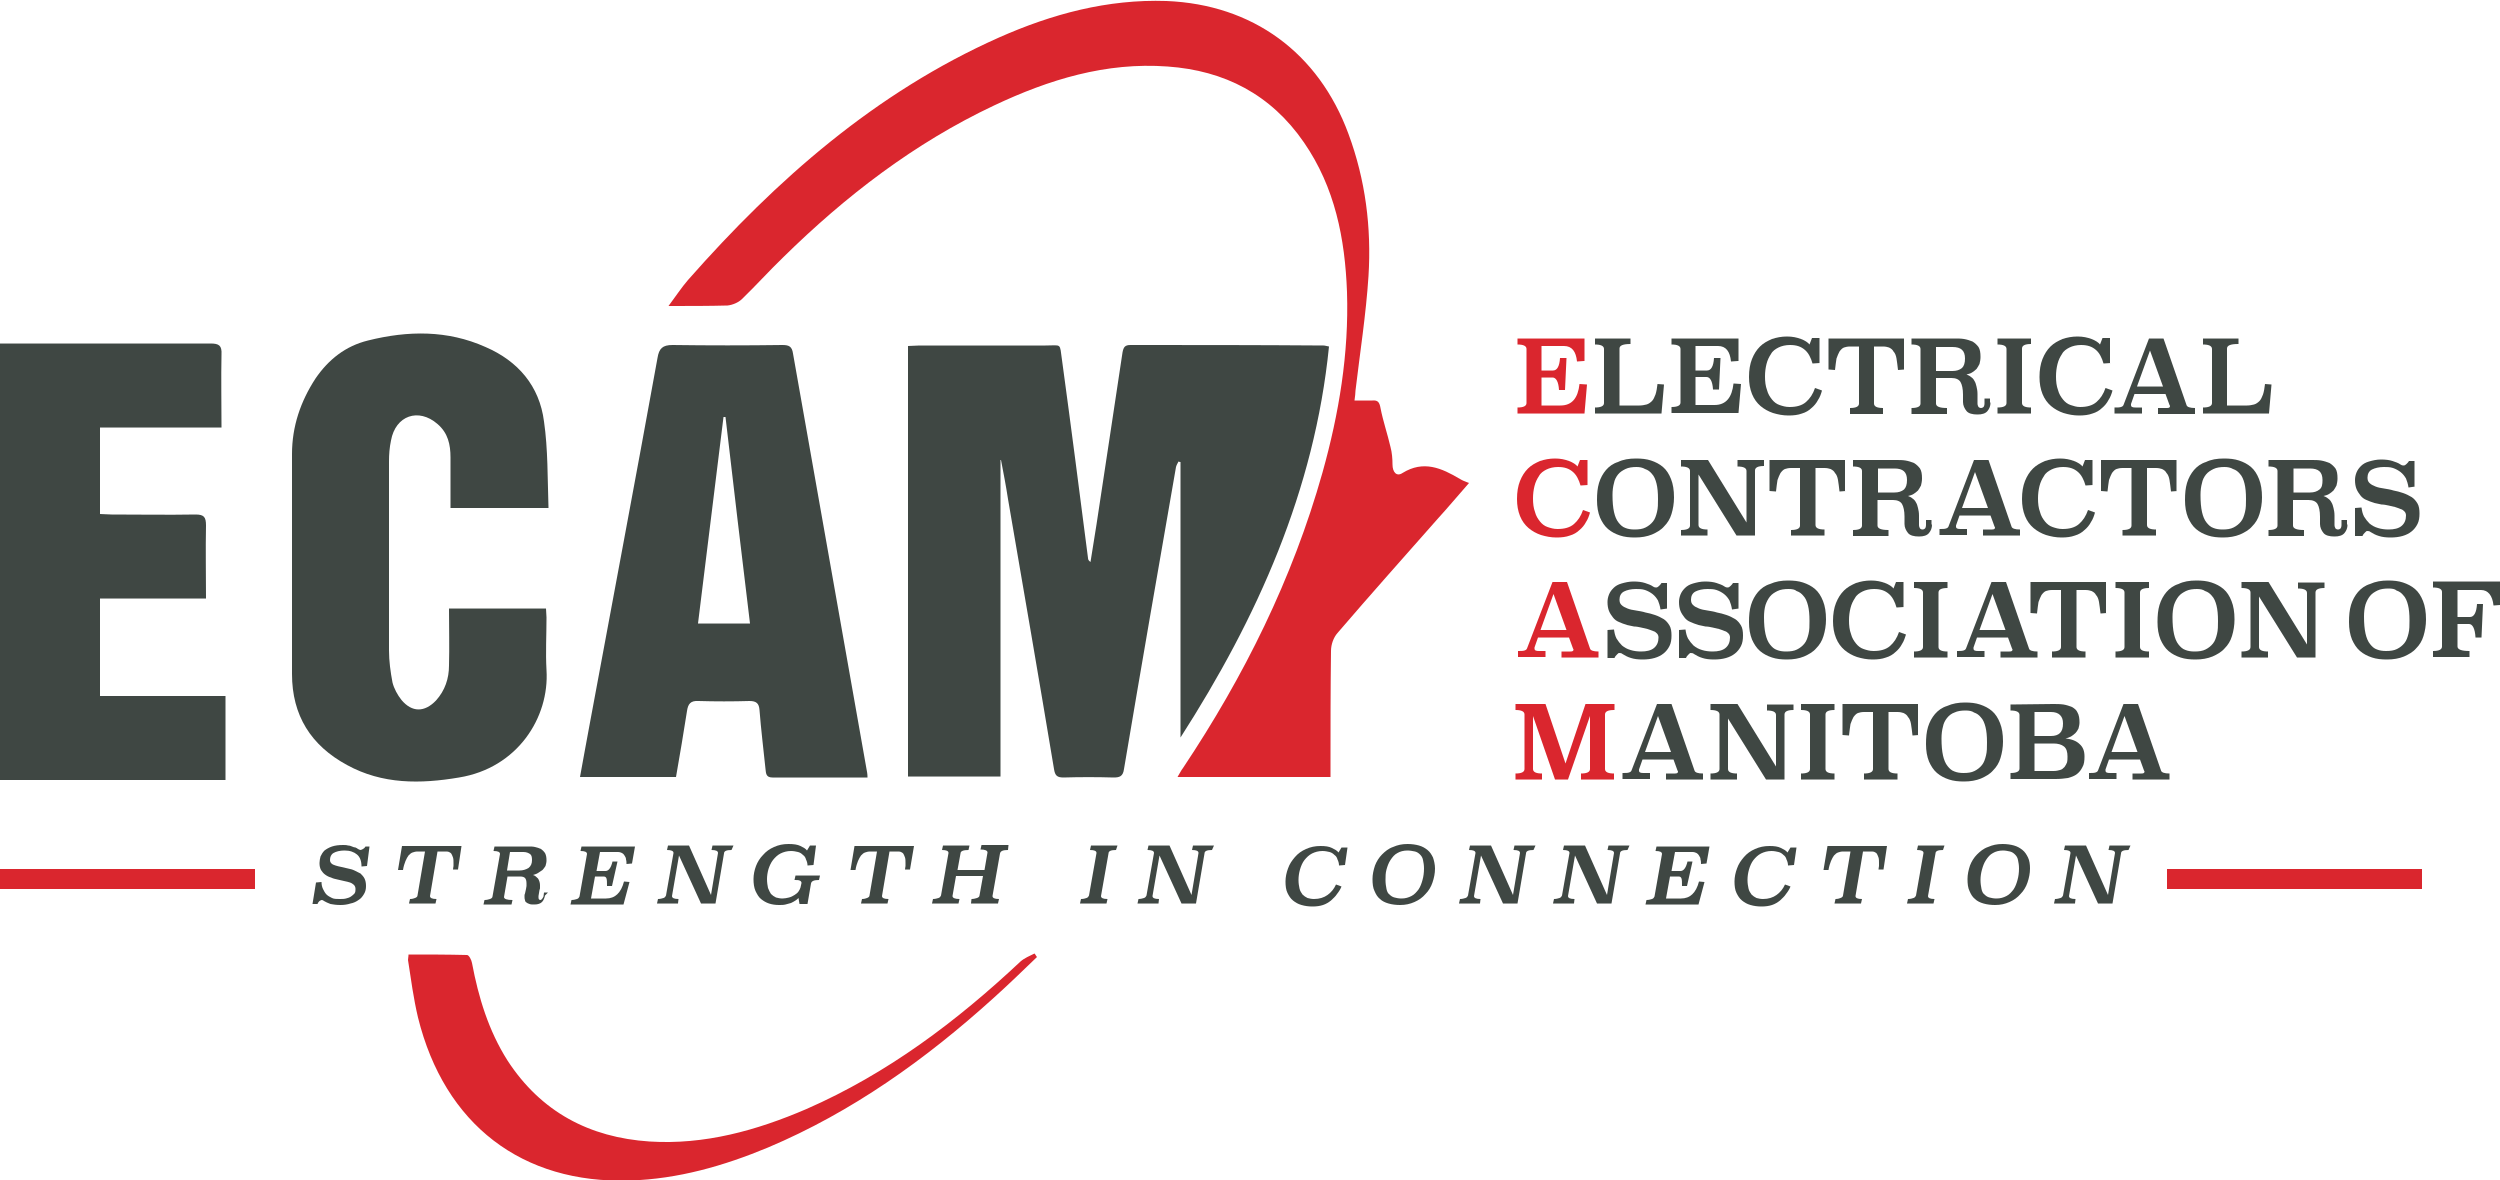 <?xml version="1.0" encoding="utf-8"?>
<!-- Generator: Adobe Illustrator 23.0.1, SVG Export Plug-In . SVG Version: 6.00 Build 0)  -->
<svg version="1.1" id="Layer_1" xmlns="http://www.w3.org/2000/svg" xmlns:xlink="http://www.w3.org/1999/xlink" x="0px" y="0px"
	 width="500px" height="236px" viewBox="0 0 500 236" enable-background="new 0 0 500 236" xml:space="preserve">
<path fill="#DA262E" d="M316.8,72.2l-1.4,0.1c-0.2-2-1-3.1-2.6-3.1h-4.5v4.9h2.3c0.8,0,1.3-0.8,1.4-2.5h1.3L313,78h-1.2
	c-0.1-1.7-0.6-2.5-1.3-2.5h-2.2v5.6h3.8c2.3,0,3.5-1.5,3.8-4.3l1.5,0.1l-0.5,5.8h-13.4v-1.2c1.2,0,1.8-0.3,1.8-0.9V69.8
	c0-0.6-0.6-0.9-1.8-0.9v-1.2h13.4V72.2z"/>
<path fill="#3F4743" d="M326.1,68.8c-1.5,0-2.2,0.3-2.2,0.9v11.4h4c0.5,0,1-0.1,1.4-0.2c0.4-0.1,0.8-0.4,1.1-0.7
	c0.3-0.3,0.5-0.8,0.7-1.3c0.2-0.6,0.3-1.3,0.4-2.1l1.3,0.1l-0.5,5.8H319v-1.2c1.2,0,1.8-0.3,1.8-0.9V69.8c0-0.6-0.6-0.9-1.8-0.9
	v-1.2h7.1V68.8z"/>
<path fill="#3F4743" d="M347.6,72.2l-1.4,0.1c-0.2-2-1-3.1-2.6-3.1h-4.5v4.9h2.3c0.8,0,1.3-0.8,1.4-2.5h1.3l-0.3,6.3h-1.2
	c-0.1-1.7-0.6-2.5-1.3-2.5h-2.2v5.6h3.8c2.3,0,3.5-1.5,3.8-4.3l1.5,0.1l-0.5,5.8h-13.4v-1.2c1.2,0,1.8-0.3,1.8-0.9V69.8
	c0-0.6-0.6-0.9-1.8-0.9v-1.2h13.4V72.2z"/>
<path fill="#3F4743" d="M364,72.6l-1.5,0.1c-0.3-1.1-0.8-2.1-1.5-2.7c-0.8-0.7-1.7-1-3-1c-0.9,0-1.7,0.2-2.3,0.5
	c-0.6,0.3-1.2,0.7-1.5,1.3c-0.4,0.6-0.7,1.2-0.9,2c-0.2,0.8-0.3,1.6-0.3,2.5c0,1,0.1,1.9,0.4,2.7c0.2,0.8,0.6,1.4,1,1.9
	c0.4,0.5,0.9,0.9,1.5,1.1c0.6,0.2,1.2,0.4,2,0.4c1.4,0,2.5-0.3,3.3-1c0.8-0.7,1.4-1.6,1.8-2.8l1.4,0.5c-0.2,0.7-0.4,1.3-0.8,1.9
	c-0.3,0.6-0.8,1.2-1.3,1.6c-0.5,0.5-1.2,0.9-1.9,1.1c-0.8,0.3-1.7,0.4-2.7,0.4c-1.1,0-2.1-0.2-3.1-0.5c-0.9-0.3-1.8-0.8-2.5-1.4
	c-0.7-0.6-1.3-1.4-1.7-2.4c-0.4-1-0.6-2.1-0.6-3.4c0-1.4,0.2-2.6,0.6-3.6c0.4-1,0.9-1.8,1.6-2.5c0.7-0.7,1.5-1.1,2.4-1.5
	c0.9-0.3,1.9-0.5,3-0.5c1.1,0,2,0.2,2.8,0.5c0.8,0.3,1.4,0.7,1.7,1.1l0.5-1.3h1.5V72.6z"/>
<path fill="#3F4743" d="M380.9,73.9l-1.3,0.1c-0.1-0.9-0.2-1.7-0.3-2.3c-0.1-0.6-0.3-1.1-0.6-1.4c-0.2-0.4-0.5-0.6-0.9-0.8
	c-0.3-0.1-0.7-0.2-1.2-0.2h-1.8v11.4c0,0.6,0.6,0.9,1.8,0.9v1.2H370v-1.2c1.2,0,1.8-0.3,1.8-0.9V69.3h-1.8c-0.5,0-0.9,0.1-1.2,0.2
	c-0.3,0.1-0.6,0.4-0.9,0.8c-0.2,0.4-0.4,0.8-0.6,1.4c-0.1,0.6-0.2,1.4-0.3,2.3l-1.3-0.1v-6.2h15.1V73.9z"/>
<path fill="#3F4743" d="M398.1,80.5c0,0.7-0.2,1.2-0.6,1.7c-0.4,0.5-1.1,0.7-2,0.7c-1,0-1.8-0.2-2.2-0.7c-0.4-0.5-0.7-1.1-0.7-1.8
	v-1.5c0-1.1-0.2-2-0.5-2.5c-0.3-0.5-0.9-0.8-1.8-0.8h-3.1v5.1c0,0.6,0.7,0.9,2.2,0.9v1.2h-7.1v-1.2c1.2,0,1.8-0.3,1.8-0.9V69.8
	c0-0.6-0.6-0.9-1.8-0.9v-1.2h8.6c0.7,0,1.3,0,1.9,0.1c0.6,0.1,1.2,0.3,1.7,0.5c0.5,0.3,0.9,0.7,1.2,1.1c0.3,0.5,0.4,1.1,0.4,2
	c0,0.5-0.1,1-0.2,1.4c-0.2,0.4-0.4,0.7-0.6,1c-0.3,0.3-0.6,0.5-0.9,0.7c-0.3,0.2-0.7,0.3-1.1,0.4c0.3,0.1,0.7,0.3,0.9,0.5
	c0.3,0.2,0.5,0.4,0.7,0.8c0.2,0.3,0.3,0.7,0.4,1.1c0.1,0.4,0.2,0.9,0.2,1.5v1.9c0,0.3,0.1,0.5,0.2,0.7c0.1,0.1,0.3,0.2,0.5,0.2
	c0.2,0,0.4-0.1,0.5-0.2c0.1-0.1,0.2-0.4,0.2-0.7v-1h1.1V80.5z M387.2,69.4v4.8h3.3c0.8,0,1.4-0.2,1.9-0.6c0.4-0.4,0.6-1,0.6-1.9
	c0-1.6-0.8-2.3-2.5-2.3H387.2z"/>
<path fill="#3F4743" d="M406.2,68.8c-1.2,0-1.8,0.3-1.8,0.9v10.9c0,0.6,0.6,0.9,1.8,0.9v1.2h-6.7v-1.2c1.2,0,1.8-0.3,1.8-0.9V69.8
	c0-0.6-0.6-0.9-1.8-0.9v-1.2h6.7V68.8z"/>
<path fill="#3F4743" d="M422.2,72.6l-1.5,0.1c-0.3-1.1-0.8-2.1-1.5-2.7c-0.8-0.7-1.7-1-3-1c-0.9,0-1.7,0.2-2.3,0.5
	c-0.6,0.3-1.2,0.7-1.5,1.3c-0.4,0.6-0.7,1.2-0.9,2c-0.2,0.8-0.3,1.6-0.3,2.5c0,1,0.1,1.9,0.4,2.7c0.2,0.8,0.6,1.4,1,1.9
	c0.4,0.5,0.9,0.9,1.5,1.1c0.6,0.2,1.2,0.4,1.9,0.4c1.4,0,2.5-0.3,3.3-1c0.8-0.7,1.4-1.6,1.8-2.8l1.4,0.5c-0.2,0.7-0.4,1.3-0.8,1.9
	c-0.3,0.6-0.8,1.2-1.3,1.6c-0.5,0.5-1.2,0.9-1.9,1.1c-0.8,0.3-1.7,0.4-2.7,0.4c-1.1,0-2.1-0.2-3.1-0.5c-0.9-0.3-1.8-0.8-2.5-1.4
	c-0.7-0.6-1.3-1.4-1.7-2.4c-0.4-1-0.6-2.1-0.6-3.4c0-1.4,0.2-2.6,0.6-3.6c0.4-1,0.9-1.8,1.6-2.5c0.7-0.7,1.5-1.1,2.4-1.5
	c0.9-0.3,1.9-0.5,3-0.5c1.1,0,2,0.2,2.8,0.5c0.8,0.3,1.4,0.7,1.7,1.1l0.5-1.3h1.5V72.6z"/>
<path fill="#3F4743" d="M437.3,81c0.1,0.4,0.7,0.6,1.7,0.6v1.2h-7.4v-1.2h1.8c0.4,0,0.6-0.1,0.6-0.4c0,0,0-0.1-0.1-0.2l-0.8-2.2
	h-6.2l-0.7,2c0,0.1,0,0.2,0,0.2c0,0.4,0.3,0.5,0.9,0.5h1.3v1.2h-5.5v-1.2c0.6,0,1,0,1.3-0.1c0.3-0.1,0.4-0.2,0.5-0.4l5.1-13.3h2.9
	L437.3,81z M427.4,77.3h5.2l-2.6-7.2L427.4,77.3z"/>
<path fill="#3F4743" d="M447.6,68.8c-1.5,0-2.2,0.3-2.2,0.9v11.4h4c0.5,0,1-0.1,1.4-0.2c0.4-0.1,0.8-0.4,1.1-0.7
	c0.3-0.3,0.5-0.8,0.7-1.3c0.2-0.6,0.3-1.3,0.4-2.1l1.3,0.1l-0.5,5.8h-13.2v-1.2c1.2,0,1.8-0.3,1.8-0.9V69.8c0-0.6-0.6-0.9-1.8-0.9
	v-1.2h7.1V68.8z"/>
<path fill="#DA262E" d="M317.6,97l-1.5,0.1c-0.3-1.1-0.8-2.1-1.5-2.7c-0.8-0.7-1.7-1-3-1c-0.9,0-1.7,0.2-2.3,0.5
	c-0.6,0.3-1.2,0.7-1.5,1.3c-0.4,0.6-0.7,1.2-0.9,2c-0.2,0.8-0.3,1.6-0.3,2.5c0,1,0.1,1.9,0.4,2.7c0.2,0.8,0.6,1.4,1,1.9
	c0.4,0.5,0.9,0.9,1.5,1.1c0.6,0.2,1.2,0.4,2,0.4c1.4,0,2.5-0.3,3.3-1c0.8-0.7,1.4-1.6,1.8-2.8l1.4,0.5c-0.2,0.7-0.4,1.3-0.8,1.9
	c-0.3,0.6-0.8,1.2-1.3,1.6c-0.5,0.5-1.2,0.9-1.9,1.1c-0.8,0.3-1.7,0.4-2.7,0.4c-1.1,0-2.1-0.2-3.1-0.5c-0.9-0.3-1.8-0.8-2.5-1.4
	c-0.7-0.6-1.3-1.4-1.7-2.4c-0.4-1-0.6-2.1-0.6-3.4c0-1.4,0.2-2.6,0.6-3.6c0.4-1,0.9-1.8,1.6-2.5c0.7-0.7,1.5-1.1,2.4-1.5
	c0.9-0.3,1.9-0.5,3-0.5c1.1,0,2,0.2,2.8,0.5c0.8,0.3,1.4,0.7,1.7,1.1l0.5-1.3h1.5V97z"/>
<path fill="#3F4743" d="M327.2,91.7c1.1,0,2.1,0.1,3,0.4c0.9,0.3,1.7,0.7,2.4,1.3c0.7,0.6,1.2,1.4,1.6,2.4c0.4,1,0.6,2.2,0.6,3.7
	c0,1.2-0.2,2.3-0.5,3.3c-0.3,1-0.8,1.8-1.5,2.5c-0.6,0.7-1.5,1.2-2.4,1.6c-1,0.4-2.1,0.6-3.4,0.6c-1.1,0-2.1-0.1-3-0.4
	c-0.9-0.3-1.7-0.7-2.4-1.3c-0.7-0.6-1.2-1.4-1.6-2.3c-0.4-1-0.6-2.1-0.6-3.5c0-1.3,0.1-2.4,0.4-3.4c0.3-1,0.8-1.9,1.4-2.6
	c0.6-0.7,1.4-1.3,2.4-1.6C324.6,91.9,325.8,91.7,327.2,91.7 M327.3,93.4c-0.8,0-1.6,0.1-2.2,0.4c-0.6,0.3-1.1,0.6-1.5,1.1
	c-0.4,0.5-0.7,1.1-0.8,1.7c-0.2,0.7-0.3,1.5-0.3,2.4c0,1.4,0.1,2.5,0.3,3.4s0.5,1.6,0.9,2.1c0.4,0.5,0.8,0.9,1.4,1.1
	c0.5,0.2,1.1,0.3,1.8,0.3c0.9,0,1.6-0.1,2.2-0.4c0.6-0.3,1.1-0.7,1.5-1.2c0.4-0.5,0.6-1.1,0.8-1.9c0.2-0.8,0.2-1.6,0.2-2.6
	c0-1.3-0.1-2.3-0.3-3.1c-0.2-0.8-0.5-1.5-0.9-1.9c-0.4-0.5-0.8-0.8-1.4-1C328.5,93.5,327.9,93.4,327.3,93.4"/>
<path fill="#3F4743" d="M352.8,93.2c-1.2,0-1.8,0.3-1.8,0.9v13h-3.7l-7.6-12.2V105c0,0.6,0.6,0.9,1.8,0.9v1.2h-5.3V106
	c1.2,0,1.8-0.3,1.8-0.9V94.2c0-0.6-0.6-0.9-1.8-0.9V92h5.4l7.7,12.5V94.2c0-0.6-0.6-0.9-1.8-0.9V92h5.3V93.2z"/>
<path fill="#3F4743" d="M369.2,98.2l-1.3,0.1c-0.1-0.9-0.2-1.7-0.3-2.3c-0.1-0.6-0.3-1.1-0.6-1.4c-0.2-0.4-0.5-0.6-0.9-0.8
	c-0.3-0.1-0.7-0.2-1.2-0.2h-1.8V105c0,0.6,0.6,0.9,1.8,0.9v1.2h-6.7V106c1.2,0,1.8-0.3,1.8-0.9V93.6h-1.8c-0.5,0-0.9,0.1-1.2,0.2
	c-0.3,0.1-0.6,0.4-0.9,0.8c-0.2,0.4-0.4,0.8-0.6,1.4c-0.1,0.6-0.2,1.4-0.3,2.3l-1.3-0.1V92h15.1V98.2z"/>
<path fill="#3F4743" d="M386.4,104.9c0,0.7-0.2,1.2-0.6,1.7c-0.4,0.5-1.1,0.7-2,0.7c-1,0-1.8-0.2-2.2-0.7c-0.4-0.5-0.7-1.1-0.7-1.8
	v-1.5c0-1.1-0.2-2-0.5-2.5c-0.3-0.5-0.9-0.8-1.8-0.8h-3.1v5.1c0,0.6,0.7,0.9,2.2,0.9v1.2h-7.1v-1.2c1.2,0,1.8-0.3,1.8-0.9V94.2
	c0-0.6-0.6-0.9-1.8-0.9V92h8.6c0.7,0,1.3,0,1.9,0.1c0.6,0.1,1.2,0.3,1.7,0.5c0.5,0.3,0.9,0.7,1.2,1.1c0.3,0.5,0.4,1.1,0.4,2
	c0,0.5-0.1,1-0.2,1.4c-0.2,0.4-0.4,0.7-0.6,1c-0.3,0.3-0.6,0.5-0.9,0.7c-0.3,0.2-0.7,0.3-1.1,0.4c0.3,0.1,0.7,0.3,0.9,0.5
	c0.3,0.2,0.5,0.4,0.7,0.8c0.2,0.3,0.3,0.7,0.4,1.1c0.1,0.4,0.2,0.9,0.2,1.5v1.9c0,0.3,0.1,0.5,0.2,0.7c0.1,0.1,0.3,0.2,0.5,0.2
	c0.2,0,0.4-0.1,0.5-0.2s0.2-0.4,0.2-0.7v-1h1.1V104.9z M375.6,93.7v4.8h3.3c0.8,0,1.4-0.2,1.9-0.6c0.4-0.4,0.6-1,0.6-1.9
	c0-1.6-0.8-2.3-2.5-2.3H375.6z"/>
<path fill="#3F4743" d="M402.3,105.3c0.1,0.4,0.7,0.6,1.7,0.6v1.2h-7.4v-1.2h1.8c0.4,0,0.6-0.1,0.6-0.4c0,0,0-0.1-0.1-0.2l-0.8-2.2
	h-6.2l-0.7,2c0,0.1,0,0.2,0,0.2c0,0.4,0.3,0.5,0.9,0.5h1.3v1.2h-5.5v-1.2c0.6,0,1,0,1.3-0.1c0.3-0.1,0.4-0.2,0.5-0.4l5.1-13.3h2.9
	L402.3,105.3z M392.4,101.6h5.2l-2.6-7.2L392.4,101.6z"/>
<path fill="#3F4743" d="M418.6,97l-1.5,0.1c-0.3-1.1-0.8-2.1-1.5-2.7c-0.8-0.7-1.7-1-3-1c-0.9,0-1.7,0.2-2.3,0.5
	c-0.6,0.3-1.2,0.7-1.5,1.3c-0.4,0.6-0.7,1.2-0.9,2c-0.2,0.8-0.3,1.6-0.3,2.5c0,1,0.1,1.9,0.4,2.7c0.2,0.8,0.6,1.4,1,1.9
	c0.4,0.5,0.9,0.9,1.5,1.1c0.6,0.2,1.2,0.4,2,0.4c1.4,0,2.5-0.3,3.3-1c0.8-0.7,1.4-1.6,1.8-2.8l1.4,0.5c-0.2,0.7-0.4,1.3-0.8,1.9
	c-0.3,0.6-0.8,1.2-1.3,1.6c-0.5,0.5-1.2,0.9-1.9,1.1c-0.8,0.3-1.7,0.4-2.7,0.4c-1.1,0-2.1-0.2-3.1-0.5c-0.9-0.3-1.8-0.8-2.5-1.4
	c-0.7-0.6-1.3-1.4-1.7-2.4c-0.4-1-0.6-2.1-0.6-3.4c0-1.4,0.2-2.6,0.6-3.6c0.4-1,0.9-1.8,1.6-2.5c0.7-0.7,1.5-1.1,2.4-1.5
	c0.9-0.3,1.9-0.5,3-0.5c1.1,0,2,0.2,2.8,0.5c0.8,0.3,1.4,0.7,1.7,1.1l0.5-1.3h1.5V97z"/>
<path fill="#3F4743" d="M435.5,98.2l-1.3,0.1c-0.1-0.9-0.2-1.7-0.3-2.3c-0.1-0.6-0.3-1.1-0.6-1.4c-0.2-0.4-0.5-0.6-0.9-0.8
	c-0.3-0.1-0.7-0.2-1.2-0.2h-1.8V105c0,0.6,0.6,0.9,1.8,0.9v1.2h-6.7V106c1.2,0,1.8-0.3,1.8-0.9V93.6h-1.8c-0.5,0-0.9,0.1-1.2,0.2
	c-0.3,0.1-0.6,0.4-0.9,0.8c-0.2,0.4-0.4,0.8-0.6,1.4c-0.1,0.6-0.2,1.4-0.3,2.3l-1.3-0.1V92h15.1V98.2z"/>
<path fill="#3F4743" d="M444.8,91.7c1.1,0,2.1,0.1,3,0.4c0.9,0.3,1.7,0.7,2.4,1.3c0.7,0.6,1.2,1.4,1.6,2.4c0.4,1,0.6,2.2,0.6,3.7
	c0,1.2-0.2,2.3-0.5,3.3c-0.3,1-0.8,1.8-1.5,2.5c-0.6,0.7-1.5,1.2-2.4,1.6c-1,0.4-2.1,0.6-3.4,0.6c-1.1,0-2.1-0.1-3-0.4
	c-0.9-0.3-1.7-0.7-2.4-1.3c-0.7-0.6-1.2-1.4-1.6-2.3c-0.4-1-0.6-2.1-0.6-3.5c0-1.3,0.1-2.4,0.4-3.4c0.3-1,0.8-1.9,1.4-2.6
	c0.6-0.7,1.4-1.3,2.4-1.6C442.2,91.9,443.4,91.7,444.8,91.7 M444.9,93.4c-0.8,0-1.6,0.1-2.2,0.4c-0.6,0.3-1.1,0.6-1.5,1.1
	c-0.4,0.5-0.7,1.1-0.8,1.7c-0.2,0.7-0.3,1.5-0.3,2.4c0,1.4,0.1,2.5,0.3,3.4c0.2,0.9,0.5,1.6,0.9,2.1c0.4,0.5,0.8,0.9,1.4,1.1
	c0.5,0.2,1.1,0.3,1.8,0.3c0.9,0,1.6-0.1,2.2-0.4c0.6-0.3,1.1-0.7,1.5-1.2c0.4-0.5,0.6-1.1,0.8-1.9c0.2-0.8,0.2-1.6,0.2-2.6
	c0-1.3-0.1-2.3-0.3-3.1c-0.2-0.8-0.5-1.5-0.9-1.9c-0.4-0.5-0.8-0.8-1.4-1C446.1,93.5,445.5,93.4,444.9,93.4"/>
<path fill="#3F4743" d="M469.5,104.9c0,0.7-0.2,1.2-0.6,1.7c-0.4,0.5-1.1,0.7-2,0.7c-1,0-1.8-0.2-2.2-0.7c-0.4-0.5-0.7-1.1-0.7-1.8
	v-1.5c0-1.1-0.2-2-0.5-2.5c-0.3-0.5-0.9-0.8-1.8-0.8h-3.1v5.1c0,0.6,0.7,0.9,2.2,0.9v1.2h-7.1v-1.2c1.2,0,1.8-0.3,1.8-0.9V94.2
	c0-0.6-0.6-0.9-1.8-0.9V92h8.6c0.7,0,1.3,0,1.9,0.1c0.6,0.1,1.2,0.3,1.7,0.5c0.5,0.3,0.9,0.7,1.2,1.1c0.3,0.5,0.4,1.1,0.4,2
	c0,0.5-0.1,1-0.2,1.4c-0.2,0.4-0.4,0.7-0.6,1c-0.3,0.3-0.6,0.5-0.9,0.7c-0.3,0.2-0.7,0.3-1.1,0.4c0.3,0.1,0.7,0.3,0.9,0.5
	c0.3,0.2,0.5,0.4,0.7,0.8c0.2,0.3,0.3,0.7,0.4,1.1c0.1,0.4,0.2,0.9,0.2,1.5v1.9c0,0.3,0.1,0.5,0.2,0.7c0.1,0.1,0.3,0.2,0.5,0.2
	c0.2,0,0.4-0.1,0.5-0.2s0.2-0.4,0.2-0.7v-1h1.1V104.9z M458.7,93.7v4.8h3.3c0.8,0,1.4-0.2,1.9-0.6s0.6-1,0.6-1.9
	c0-1.6-0.8-2.3-2.5-2.3H458.7z"/>
<path fill="#3F4743" d="M483.1,97.3l-1.4,0.2c-0.1-0.7-0.3-1.3-0.5-1.8c-0.3-0.5-0.6-0.9-1.1-1.3c-0.4-0.3-0.9-0.6-1.5-0.8
	c-0.6-0.2-1.2-0.2-1.8-0.2c-1,0-1.8,0.2-2.4,0.5c-0.6,0.3-0.9,0.9-0.9,1.6c0,0.5,0.1,0.8,0.4,1.1c0.3,0.3,0.7,0.5,1.2,0.7
	c0.5,0.2,1,0.3,1.7,0.4c0.6,0.1,1.3,0.2,1.9,0.4c0.6,0.1,1.3,0.3,1.9,0.5c0.6,0.2,1.2,0.5,1.7,0.8c0.5,0.3,0.9,0.8,1.2,1.3
	c0.3,0.5,0.4,1.2,0.4,2c0,0.8-0.1,1.5-0.4,2.1c-0.3,0.6-0.7,1.1-1.2,1.5c-0.5,0.4-1.1,0.7-1.8,0.9c-0.7,0.2-1.5,0.3-2.4,0.3
	c-0.9,0-1.7-0.1-2.3-0.3c-0.7-0.2-1.2-0.5-1.7-0.8c-0.2-0.2-0.5-0.2-0.7-0.2c-0.1,0-0.2,0.1-0.4,0.3c-0.2,0.2-0.4,0.4-0.5,0.7H471
	v-5.6l1.3-0.1c0.1,0.7,0.2,1.2,0.5,1.8c0.3,0.5,0.7,1,1.1,1.4c0.5,0.4,1,0.7,1.7,0.9c0.6,0.2,1.4,0.3,2.1,0.3c1.1,0,2-0.2,2.6-0.7
	c0.6-0.5,0.9-1.2,0.9-2.1c0-0.3-0.1-0.6-0.3-0.8c-0.2-0.2-0.4-0.4-0.8-0.5c-0.3-0.1-0.7-0.3-1.1-0.4c-0.4-0.1-0.9-0.2-1.3-0.3
	c-0.5-0.1-0.9-0.2-1.4-0.2c-0.5-0.1-0.9-0.2-1.4-0.3c-0.6-0.2-1.2-0.4-1.6-0.6c-0.5-0.2-0.9-0.5-1.2-0.9c-0.3-0.4-0.6-0.8-0.8-1.3
	c-0.2-0.5-0.3-1.1-0.3-1.8c0-0.5,0.1-1,0.3-1.5c0.2-0.5,0.5-0.9,0.9-1.3c0.4-0.4,0.9-0.7,1.6-0.9c0.7-0.2,1.5-0.4,2.4-0.4
	c0.9,0,1.7,0.1,2.3,0.3c0.6,0.2,1.2,0.4,1.6,0.7c0.3,0.2,0.5,0.2,0.7,0.2c0.1,0,0.3-0.1,0.5-0.3c0.2-0.2,0.4-0.4,0.5-0.6h1.1V97.3z"
	/>
<path fill="#DA262E" d="M318,129.7c0.1,0.4,0.7,0.6,1.7,0.6v1.2h-7.4v-1.2h1.8c0.4,0,0.6-0.1,0.6-0.4c0,0,0-0.1-0.1-0.2l-0.8-2.2
	h-6.2l-0.7,2c0,0.1,0,0.2,0,0.2c0,0.4,0.3,0.5,0.9,0.5h1.3v1.2h-5.5v-1.2c0.6,0,1,0,1.3-0.1c0.3-0.1,0.4-0.2,0.5-0.4l5.1-13.3h2.9
	L318,129.7z M308.1,126h5.2l-2.6-7.2L308.1,126z"/>
<path fill="#3F4743" d="M333.5,121.7l-1.4,0.2c-0.1-0.7-0.3-1.3-0.5-1.8c-0.3-0.5-0.6-0.9-1.1-1.3c-0.4-0.3-0.9-0.6-1.5-0.8
	c-0.6-0.2-1.2-0.2-1.8-0.2c-1,0-1.8,0.2-2.4,0.5c-0.6,0.3-0.9,0.9-0.9,1.6c0,0.5,0.1,0.8,0.4,1.1c0.3,0.3,0.7,0.5,1.2,0.7
	c0.5,0.2,1,0.3,1.7,0.4c0.6,0.1,1.3,0.2,1.9,0.4c0.6,0.1,1.3,0.3,1.9,0.5c0.6,0.2,1.2,0.5,1.7,0.8c0.5,0.3,0.9,0.8,1.2,1.3
	c0.3,0.5,0.4,1.2,0.4,2c0,0.8-0.1,1.5-0.4,2.1c-0.3,0.6-0.7,1.1-1.2,1.5c-0.5,0.4-1.1,0.7-1.8,0.9c-0.7,0.2-1.5,0.3-2.4,0.3
	c-0.9,0-1.7-0.1-2.3-0.3c-0.7-0.2-1.2-0.5-1.7-0.8c-0.2-0.2-0.5-0.2-0.7-0.2c-0.1,0-0.2,0.1-0.4,0.3c-0.2,0.2-0.4,0.4-0.5,0.7h-1.4
	v-5.6l1.3-0.1c0.1,0.7,0.2,1.2,0.5,1.8c0.3,0.5,0.7,1,1.1,1.4c0.5,0.4,1,0.7,1.7,0.9c0.6,0.2,1.4,0.3,2.1,0.3c1.1,0,2-0.2,2.6-0.7
	c0.6-0.5,0.9-1.2,0.9-2.1c0-0.3-0.1-0.6-0.3-0.8c-0.2-0.2-0.4-0.4-0.8-0.5c-0.3-0.1-0.7-0.3-1.1-0.4c-0.4-0.1-0.9-0.2-1.3-0.3
	c-0.5-0.1-0.9-0.2-1.4-0.2c-0.5-0.1-0.9-0.2-1.4-0.3c-0.6-0.2-1.2-0.4-1.6-0.6c-0.5-0.2-0.9-0.5-1.2-0.9c-0.3-0.4-0.6-0.8-0.8-1.3
	c-0.2-0.5-0.3-1.1-0.3-1.8c0-0.5,0.1-1,0.3-1.5c0.2-0.5,0.5-0.9,0.9-1.3c0.4-0.4,0.9-0.7,1.6-0.9c0.7-0.2,1.5-0.4,2.4-0.4
	c0.9,0,1.7,0.1,2.3,0.3c0.6,0.2,1.2,0.4,1.6,0.7c0.3,0.2,0.5,0.2,0.7,0.2c0.1,0,0.3-0.1,0.5-0.3c0.2-0.2,0.4-0.4,0.5-0.6h1.1V121.7z
	"/>
<path fill="#3F4743" d="M347.8,121.7l-1.4,0.2c-0.1-0.7-0.3-1.3-0.5-1.8c-0.3-0.5-0.6-0.9-1.1-1.3c-0.4-0.3-0.9-0.6-1.5-0.8
	c-0.6-0.2-1.2-0.2-1.8-0.2c-1,0-1.8,0.2-2.4,0.5c-0.6,0.3-0.9,0.9-0.9,1.6c0,0.5,0.1,0.8,0.4,1.1c0.3,0.3,0.7,0.5,1.2,0.7
	c0.5,0.2,1,0.3,1.7,0.4c0.6,0.1,1.3,0.2,1.9,0.4c0.6,0.1,1.3,0.3,1.9,0.5c0.6,0.2,1.2,0.5,1.7,0.8c0.5,0.3,0.9,0.8,1.2,1.3
	c0.3,0.5,0.4,1.2,0.4,2c0,0.8-0.1,1.5-0.4,2.1c-0.3,0.6-0.7,1.1-1.2,1.5c-0.5,0.4-1.1,0.7-1.8,0.9c-0.7,0.2-1.5,0.3-2.4,0.3
	c-0.9,0-1.7-0.1-2.3-0.3c-0.7-0.2-1.2-0.5-1.7-0.8c-0.2-0.2-0.5-0.2-0.7-0.2c-0.1,0-0.2,0.1-0.4,0.3c-0.2,0.2-0.4,0.4-0.5,0.7h-1.4
	v-5.6l1.3-0.1c0.1,0.7,0.2,1.2,0.5,1.8c0.3,0.5,0.7,1,1.1,1.4c0.5,0.4,1,0.7,1.7,0.9c0.6,0.2,1.4,0.3,2.1,0.3c1.1,0,2-0.2,2.6-0.7
	c0.6-0.5,0.9-1.2,0.9-2.1c0-0.3-0.1-0.6-0.3-0.8c-0.2-0.2-0.4-0.4-0.8-0.5c-0.3-0.1-0.7-0.3-1.1-0.4c-0.4-0.1-0.9-0.2-1.3-0.3
	c-0.5-0.1-0.9-0.2-1.4-0.2c-0.5-0.1-0.9-0.2-1.4-0.3c-0.6-0.2-1.2-0.4-1.6-0.6c-0.5-0.2-0.9-0.5-1.2-0.9c-0.3-0.4-0.6-0.8-0.8-1.3
	c-0.2-0.5-0.3-1.1-0.3-1.8c0-0.5,0.1-1,0.3-1.5c0.2-0.5,0.5-0.9,0.9-1.3c0.4-0.4,0.9-0.7,1.6-0.9c0.7-0.2,1.5-0.4,2.4-0.4
	c0.9,0,1.7,0.1,2.3,0.3c0.6,0.2,1.2,0.4,1.6,0.7c0.3,0.2,0.5,0.2,0.7,0.2c0.1,0,0.3-0.1,0.5-0.3c0.2-0.2,0.4-0.4,0.5-0.6h1.1V121.7z
	"/>
<path fill="#3F4743" d="M357.6,116.1c1.1,0,2.1,0.1,3,0.4c0.9,0.3,1.7,0.7,2.4,1.3c0.7,0.6,1.2,1.4,1.6,2.4c0.4,1,0.6,2.2,0.6,3.7
	c0,1.2-0.2,2.3-0.5,3.3c-0.3,1-0.8,1.8-1.5,2.5c-0.6,0.7-1.5,1.2-2.4,1.6c-1,0.4-2.1,0.6-3.4,0.6c-1.1,0-2.1-0.1-3-0.4
	c-0.9-0.3-1.7-0.7-2.4-1.3c-0.7-0.6-1.2-1.4-1.6-2.3c-0.4-1-0.6-2.1-0.6-3.5c0-1.3,0.1-2.4,0.4-3.4c0.3-1,0.8-1.9,1.4-2.6
	c0.6-0.7,1.4-1.3,2.4-1.6C355.1,116.3,356.3,116.1,357.6,116.1 M357.7,117.8c-0.8,0-1.6,0.1-2.2,0.4c-0.6,0.3-1.1,0.6-1.5,1.1
	c-0.4,0.5-0.7,1.1-0.9,1.7c-0.2,0.7-0.3,1.5-0.3,2.4c0,1.4,0.1,2.5,0.3,3.4c0.2,0.9,0.5,1.6,0.9,2.1c0.4,0.5,0.8,0.9,1.4,1.1
	c0.5,0.2,1.1,0.3,1.8,0.3c0.9,0,1.6-0.1,2.2-0.4c0.6-0.3,1.1-0.7,1.5-1.2c0.4-0.5,0.6-1.1,0.8-1.9c0.2-0.8,0.2-1.6,0.2-2.6
	c0-1.3-0.1-2.3-0.3-3.1c-0.2-0.8-0.5-1.5-0.9-1.9c-0.4-0.5-0.8-0.8-1.4-1C359,117.9,358.4,117.8,357.7,117.8"/>
<path fill="#3F4743" d="M380.8,121.4l-1.5,0.1c-0.3-1.1-0.8-2.1-1.5-2.7c-0.8-0.7-1.7-1-3-1c-0.9,0-1.7,0.2-2.3,0.5
	c-0.6,0.3-1.2,0.7-1.5,1.3c-0.4,0.6-0.7,1.2-0.9,2c-0.2,0.8-0.3,1.6-0.3,2.5c0,1,0.1,1.9,0.4,2.7c0.2,0.8,0.6,1.4,1,1.9
	c0.4,0.5,0.9,0.9,1.5,1.1c0.6,0.2,1.2,0.4,2,0.4c1.4,0,2.5-0.3,3.3-1c0.8-0.7,1.4-1.6,1.8-2.8l1.4,0.5c-0.2,0.6-0.4,1.3-0.8,1.9
	c-0.3,0.6-0.8,1.2-1.3,1.6c-0.5,0.5-1.2,0.9-1.9,1.1c-0.8,0.3-1.7,0.4-2.7,0.4c-1.1,0-2.1-0.2-3.1-0.5c-0.9-0.3-1.8-0.8-2.5-1.4
	c-0.7-0.6-1.3-1.4-1.7-2.4c-0.4-1-0.6-2.1-0.6-3.4c0-1.4,0.2-2.6,0.6-3.6c0.4-1,0.9-1.8,1.6-2.5c0.7-0.7,1.5-1.1,2.4-1.5
	c0.9-0.3,1.9-0.5,3-0.5c1.1,0,2,0.2,2.8,0.5c0.8,0.3,1.4,0.7,1.7,1.1l0.5-1.3h1.5V121.4z"/>
<path fill="#3F4743" d="M389.5,117.6c-1.2,0-1.8,0.3-1.8,0.9v10.9c0,0.6,0.6,0.9,1.8,0.9v1.2h-6.7v-1.2c1.2,0,1.8-0.3,1.8-0.9v-10.9
	c0-0.6-0.6-0.9-1.8-0.9v-1.2h6.7V117.6z"/>
<path fill="#3F4743" d="M405.8,129.7c0.1,0.4,0.7,0.6,1.7,0.6v1.2h-7.4v-1.2h1.8c0.4,0,0.6-0.1,0.6-0.4c0,0,0-0.1-0.1-0.2l-0.8-2.2
	h-6.2l-0.7,2c0,0.1,0,0.2,0,0.2c0,0.4,0.3,0.5,0.9,0.5h1.3v1.2h-5.5v-1.2c0.6,0,1,0,1.3-0.1c0.3-0.1,0.4-0.2,0.5-0.4l5.1-13.3h2.9
	L405.8,129.7z M395.9,126h5.2l-2.6-7.2L395.9,126z"/>
<path fill="#3F4743" d="M421.4,122.6l-1.3,0.1c-0.1-0.9-0.2-1.7-0.3-2.3c-0.1-0.6-0.3-1.1-0.6-1.4c-0.2-0.4-0.5-0.6-0.9-0.8
	c-0.3-0.1-0.7-0.2-1.2-0.2h-1.8v11.4c0,0.6,0.6,0.9,1.8,0.9v1.2h-6.7v-1.2c1.2,0,1.8-0.3,1.8-0.9V118h-1.8c-0.5,0-0.9,0.1-1.2,0.2
	c-0.3,0.1-0.6,0.4-0.9,0.8c-0.2,0.4-0.4,0.8-0.6,1.4c-0.1,0.6-0.2,1.4-0.3,2.3l-1.3-0.1v-6.2h15.1V122.6z"/>
<path fill="#3F4743" d="M429.8,117.6c-1.2,0-1.8,0.3-1.8,0.9v10.9c0,0.6,0.6,0.9,1.8,0.9v1.2h-6.7v-1.2c1.2,0,1.8-0.3,1.8-0.9v-10.9
	c0-0.6-0.6-0.9-1.8-0.9v-1.2h6.7V117.6z"/>
<path fill="#3F4743" d="M439.3,116.1c1.1,0,2.1,0.1,3,0.4c0.9,0.3,1.7,0.7,2.4,1.3c0.7,0.6,1.2,1.4,1.6,2.4c0.4,1,0.6,2.2,0.6,3.7
	c0,1.2-0.2,2.3-0.5,3.3c-0.3,1-0.8,1.8-1.5,2.5c-0.6,0.7-1.5,1.2-2.4,1.6c-1,0.4-2.1,0.6-3.4,0.6c-1.1,0-2.1-0.1-3-0.4
	c-0.9-0.3-1.7-0.7-2.4-1.3c-0.7-0.6-1.2-1.4-1.6-2.3c-0.4-1-0.6-2.1-0.6-3.5c0-1.3,0.1-2.4,0.4-3.4c0.3-1,0.8-1.9,1.4-2.6
	c0.6-0.7,1.4-1.3,2.4-1.6C436.7,116.3,437.9,116.1,439.3,116.1 M439.4,117.8c-0.8,0-1.6,0.1-2.2,0.4c-0.6,0.3-1.1,0.6-1.5,1.1
	c-0.4,0.5-0.7,1.1-0.9,1.7c-0.2,0.7-0.3,1.5-0.3,2.4c0,1.4,0.1,2.5,0.3,3.4c0.2,0.9,0.5,1.6,0.9,2.1c0.4,0.5,0.8,0.9,1.4,1.1
	c0.5,0.2,1.1,0.3,1.8,0.3c0.9,0,1.6-0.1,2.2-0.4c0.6-0.3,1.1-0.7,1.5-1.2c0.4-0.5,0.6-1.1,0.8-1.9c0.2-0.8,0.2-1.6,0.2-2.6
	c0-1.3-0.1-2.3-0.3-3.1c-0.2-0.8-0.5-1.5-0.9-1.9c-0.4-0.5-0.8-0.8-1.4-1C440.6,117.9,440,117.8,439.4,117.8"/>
<path fill="#3F4743" d="M464.9,117.6c-1.2,0-1.8,0.3-1.8,0.9v13h-3.7l-7.6-12.2v10.1c0,0.6,0.6,0.9,1.8,0.9v1.2h-5.3v-1.2
	c1.2,0,1.8-0.3,1.8-0.9v-10.9c0-0.6-0.6-0.9-1.8-0.9v-1.2h5.4l7.7,12.5v-10.3c0-0.6-0.6-0.9-1.8-0.9v-1.2h5.3V117.6z"/>
<path fill="#3F4743" d="M477.6,116.1c1.1,0,2.1,0.1,3,0.4c0.9,0.3,1.7,0.7,2.4,1.3c0.7,0.6,1.2,1.4,1.6,2.4c0.4,1,0.6,2.2,0.6,3.7
	c0,1.2-0.2,2.3-0.5,3.3c-0.3,1-0.8,1.8-1.5,2.5c-0.6,0.7-1.5,1.2-2.4,1.6c-1,0.4-2.1,0.6-3.4,0.6c-1.1,0-2.1-0.1-3-0.4
	c-0.9-0.3-1.7-0.7-2.4-1.3c-0.7-0.6-1.2-1.4-1.6-2.3c-0.4-1-0.6-2.1-0.6-3.5c0-1.3,0.1-2.4,0.4-3.4c0.3-1,0.8-1.9,1.4-2.6
	s1.4-1.3,2.4-1.6C475.1,116.3,476.3,116.1,477.6,116.1 M477.7,117.7c-0.8,0-1.6,0.1-2.2,0.4c-0.6,0.3-1.1,0.6-1.5,1.1
	c-0.4,0.5-0.7,1.1-0.9,1.7c-0.2,0.7-0.3,1.5-0.3,2.4c0,1.4,0.1,2.5,0.3,3.4c0.2,0.9,0.5,1.6,0.9,2.1c0.4,0.5,0.8,0.9,1.4,1.1
	c0.5,0.2,1.1,0.3,1.8,0.3c0.9,0,1.6-0.1,2.2-0.4c0.6-0.3,1.1-0.7,1.5-1.2c0.4-0.5,0.6-1.1,0.8-1.9c0.2-0.8,0.2-1.6,0.2-2.6
	c0-1.3-0.1-2.3-0.3-3.1c-0.2-0.8-0.5-1.5-0.9-1.9c-0.4-0.5-0.8-0.8-1.4-1C479,117.8,478.4,117.7,477.7,117.7"/>
<path fill="#3F4743" d="M500,121l-1.3,0.1c-0.2-2-1.1-3.1-2.5-3.1h-4.7v5.4h2.5c0.8,0,1.3-0.9,1.4-2.6h1.2l-0.3,6.7h-1.2
	c-0.1-1.8-0.6-2.7-1.3-2.7h-2.3v4.5c0,0.6,0.8,0.9,2.4,0.9v1.2h-7.3v-1.2c1.2,0,1.8-0.3,1.8-0.9v-10.9c0-0.6-0.6-0.9-1.8-0.9v-1.2
	H500V121z"/>
<path fill="#DA262E" d="M322.8,142c-1.2,0-1.8,0.3-1.8,0.9v10.9c0,0.6,0.6,0.9,1.8,0.9v1.2h-6.6v-1.2c1.2,0,1.8-0.3,1.8-0.9v-10.6
	l-4.4,12.7H311l-4.4-12.7v10.6c0,0.6,0.6,0.9,1.8,0.9v1.2h-5.3v-1.2c1.2,0,1.8-0.3,1.8-0.9v-10.9c0-0.6-0.6-0.9-1.8-0.9v-1.2h6
	l4,11.9l4-11.9h5.8V142z"/>
<path fill="#3F4743" d="M338.9,154.1c0.1,0.4,0.7,0.6,1.7,0.6v1.2h-7.4v-1.2h1.8c0.4,0,0.6-0.1,0.6-0.4c0,0,0-0.1-0.1-0.2l-0.8-2.2
	h-6.2l-0.7,2c0,0.1,0,0.2,0,0.2c0,0.4,0.3,0.5,0.9,0.5h1.3v1.2h-5.5v-1.2c0.6,0,1,0,1.3-0.1c0.3-0.1,0.4-0.2,0.5-0.4l5.1-13.3h2.9
	L338.9,154.1z M329,150.4h5.2l-2.6-7.2L329,150.4z"/>
<path fill="#3F4743" d="M358.7,142c-1.2,0-1.8,0.3-1.8,0.9v13h-3.7l-7.6-12.2v10.1c0,0.6,0.6,0.9,1.8,0.9v1.2h-5.3v-1.2
	c1.2,0,1.8-0.3,1.8-0.9v-10.9c0-0.6-0.6-0.9-1.8-0.9v-1.2h5.4l7.7,12.5v-10.3c0-0.6-0.6-0.9-1.8-0.9v-1.2h5.3V142z"/>
<path fill="#3F4743" d="M366.9,142c-1.2,0-1.8,0.3-1.8,0.9v10.9c0,0.6,0.6,0.9,1.8,0.9v1.2h-6.7v-1.2c1.2,0,1.8-0.3,1.8-0.9v-10.9
	c0-0.6-0.6-0.9-1.8-0.9v-1.2h6.7V142z"/>
<path fill="#3F4743" d="M383.8,147l-1.3,0.1c-0.1-0.9-0.2-1.7-0.3-2.3c-0.1-0.6-0.3-1.1-0.6-1.4c-0.2-0.4-0.5-0.6-0.9-0.8
	c-0.3-0.1-0.7-0.2-1.2-0.2h-1.8v11.4c0,0.6,0.6,0.9,1.8,0.9v1.2h-6.7v-1.2c1.2,0,1.8-0.3,1.8-0.9v-11.4h-1.8c-0.5,0-0.9,0.1-1.2,0.2
	c-0.3,0.1-0.6,0.4-0.9,0.8c-0.2,0.4-0.4,0.8-0.6,1.4c-0.1,0.6-0.2,1.4-0.3,2.3l-1.3-0.1v-6.2h15.1V147z"/>
<path fill="#3F4743" d="M393,140.5c1.1,0,2.1,0.1,3,0.4c0.9,0.3,1.7,0.7,2.4,1.3c0.7,0.6,1.2,1.4,1.6,2.4c0.4,1,0.6,2.2,0.6,3.7
	c0,1.2-0.2,2.3-0.5,3.3c-0.3,1-0.8,1.8-1.5,2.5c-0.6,0.7-1.5,1.2-2.4,1.6c-1,0.4-2.1,0.6-3.4,0.6c-1.1,0-2.1-0.1-3-0.4
	c-0.9-0.3-1.7-0.7-2.4-1.3c-0.7-0.6-1.2-1.4-1.6-2.3c-0.4-1-0.6-2.1-0.6-3.5c0-1.3,0.1-2.4,0.4-3.4c0.3-1,0.8-1.9,1.4-2.6
	c0.6-0.7,1.4-1.3,2.4-1.6C390.5,140.7,391.7,140.5,393,140.5 M393.1,142.1c-0.8,0-1.6,0.1-2.2,0.4c-0.6,0.2-1.1,0.6-1.5,1.1
	c-0.4,0.5-0.7,1.1-0.8,1.7c-0.2,0.7-0.3,1.5-0.3,2.4c0,1.4,0.1,2.5,0.3,3.4c0.2,0.9,0.5,1.6,0.9,2.1c0.4,0.5,0.8,0.9,1.4,1.1
	c0.5,0.2,1.1,0.3,1.8,0.3c0.9,0,1.6-0.1,2.2-0.4c0.6-0.3,1.1-0.7,1.5-1.2c0.4-0.5,0.6-1.1,0.8-1.9c0.2-0.8,0.2-1.6,0.2-2.6
	c0-1.3-0.1-2.3-0.3-3.1c-0.2-0.8-0.5-1.5-0.9-1.9c-0.4-0.5-0.8-0.8-1.4-1C394.4,142.2,393.8,142.1,393.1,142.1"/>
<path fill="#3F4743" d="M410.6,140.8c0.7,0,1.4,0,2.1,0.1c0.6,0.1,1.2,0.3,1.7,0.5c0.5,0.3,0.9,0.6,1.1,1.1c0.3,0.5,0.4,1.2,0.4,2
	c0,0.4-0.1,0.8-0.2,1.2c-0.2,0.4-0.4,0.7-0.6,0.9c-0.3,0.3-0.6,0.5-0.9,0.7c-0.4,0.2-0.7,0.3-1.1,0.4c1.2,0.1,2.2,0.5,2.8,1.1
	c0.7,0.6,1,1.4,1,2.5c0,0.9-0.1,1.6-0.4,2.1c-0.3,0.6-0.6,1-1.1,1.4c-0.5,0.4-1.1,0.6-1.8,0.8c-0.7,0.1-1.5,0.2-2.5,0.2h-9v-1.2
	c1.2,0,1.8-0.3,1.8-0.9V143c0-0.6-0.6-0.9-1.8-0.9v-1.2L410.6,140.8z M406.9,142.5v4.7h3.3c0.8,0,1.4-0.2,1.8-0.6s0.6-1,0.6-1.9
	c0-0.8-0.2-1.3-0.6-1.7c-0.4-0.4-1-0.6-1.8-0.6H406.9z M406.9,148.6v5.6h3.8c0.5,0,1-0.1,1.3-0.2c0.4-0.1,0.6-0.3,0.9-0.6
	c0.2-0.3,0.4-0.6,0.5-0.9c0.1-0.4,0.1-0.8,0.1-1.2c0-0.9-0.2-1.6-0.7-2c-0.5-0.4-1.2-0.6-2.1-0.6H406.9z"/>
<path fill="#3F4743" d="M432.2,154.1c0.1,0.4,0.7,0.6,1.7,0.6v1.2h-7.4v-1.2h1.8c0.4,0,0.6-0.1,0.6-0.4c0,0,0-0.1-0.1-0.2l-0.8-2.2
	h-6.2l-0.7,2c0,0.1,0,0.2,0,0.2c0,0.4,0.3,0.5,0.9,0.5h1.3v1.2h-5.5v-1.2c0.6,0,1,0,1.3-0.1c0.3-0.1,0.4-0.2,0.5-0.4l5.1-13.3h2.9
	L432.2,154.1z M422.3,150.4h5.2l-2.6-7.2L422.3,150.4z"/>
<path fill="#3F4743" d="M200.1,92v63.3h-18.5V69.2c0.8,0,1.5-0.1,2.3-0.1c8.4,0,16.8,0,25.2,0c3.3,0,2.8-0.6,3.3,2.9
	c1.8,13.2,3.5,26.4,5.2,39.6c0,0.3,0.1,0.5,0.5,0.8c0.4-2.5,0.8-5,1.2-7.5c1.7-11.4,3.5-22.9,5.2-34.4c0.2-1.1,0.5-1.5,1.6-1.5
	c12.9,0,25.7,0,38.6,0.1c0.3,0,0.5,0.1,1.1,0.2c-2.9,28.8-14.3,54.2-29.7,78.2V92.4c-0.1,0-0.2,0-0.4-0.1c-0.2,0.4-0.4,0.7-0.5,1.1
	c-3.5,20.1-7,40.2-10.4,60.4c-0.2,1.5-0.9,1.7-2.1,1.7c-3.3-0.1-6.7-0.1-10,0c-1.3,0-1.7-0.4-1.9-1.7c-3-18-6.1-36-9.2-54
	c-0.4-2.6-0.9-5.2-1.4-7.8C200.4,92,200.3,92,200.1,92"/>
<path fill="#DA262E" d="M270.9,80.1c1.3,0,2.5,0,3.6,0c1.1-0.1,1.4,0.4,1.6,1.5c0.5,2.6,1.4,5.2,2,7.8c0.3,1.1,0.4,2.4,0.4,3.5
	c0,1.5,0.8,2.5,2,1.7c4.2-2.6,7.8-1,11.5,1.2c0.5,0.3,1,0.5,1.8,0.8c-2.2,2.5-4.2,4.9-6.3,7.2c-6.7,7.6-13.4,15.1-20,22.8
	c-0.8,0.9-1.3,2.3-1.3,3.6c-0.1,7.6-0.1,15.3-0.1,22.9v2.3h-30.6c0.5-0.8,0.7-1.3,1.1-1.8c12.2-18.3,21.9-37.8,27.9-59.1
	c3.3-11.8,5.3-23.8,4.9-36.1c-0.4-10.7-2.4-20.9-8.6-29.9c-6.6-9.6-15.9-14.4-27.3-15.2c-12.3-0.9-23.7,2.6-34.7,7.8
	c-15.9,7.5-29.7,18.1-42.2,30.4c-2.8,2.7-5.4,5.6-8.2,8.3c-0.7,0.7-1.9,1.2-2.9,1.3c-3.7,0.1-7.4,0.1-11.8,0.1
	c1.5-2,2.6-3.7,3.9-5.2c17.7-20.1,37.5-37.5,62.2-48.5c10.6-4.7,21.7-7.7,33.5-7.3c17.2,0.7,30.4,10.3,36.4,26.6
	c3.4,9.2,4.6,18.7,4,28.4c-0.5,7.7-1.7,15.3-2.6,22.9C271.1,78.6,271,79.3,270.9,80.1"/>
<path fill="#3F4743" d="M173.5,155.5c-6.5,0-12.8,0-19,0c-1.3,0-1.3-0.8-1.4-1.7c-0.4-3.9-0.9-7.9-1.2-11.8c-0.1-1.3-0.6-1.8-2-1.8
	c-3.4,0.1-6.8,0.1-10.2,0c-1.6-0.1-2.1,0.6-2.3,2c-0.7,4.4-1.4,8.7-2.2,13.2H116c0.7-3.7,1.3-7.3,2-10.9
	c4.5-24.3,9.1-48.6,13.5-72.9c0.3-1.9,1-2.6,3-2.6c7.3,0.1,14.7,0.1,22,0c1.3,0,1.9,0.3,2.1,1.7c4.9,27.7,9.8,55.4,14.7,83.1
	C173.4,154.3,173.5,154.8,173.5,155.5 M145.1,83.4c-0.1,0-0.3,0-0.4,0c-1.7,13.7-3.4,27.4-5.1,41.3H150
	C148.3,110.8,146.7,97.1,145.1,83.4"/>
<path fill="#3F4743" d="M109.7,101.6H90.1c0-3.4,0-6.8,0-10.1c0-2.6-0.5-4.9-2.6-6.7c-3.8-3.3-8.4-1.7-9.3,3.3
	c-0.3,1.4-0.4,2.8-0.4,4.2c0,12.6,0,25.2,0,37.8c0,2.1,0.3,4.3,0.7,6.4c0.3,1.2,1,2.5,1.8,3.5c2.1,2.5,4.6,2.5,6.9,0.1
	c1.8-2,2.6-4.4,2.6-7c0.1-3.7,0-7.5,0-11.4h19.4c0,0.6,0.1,1.2,0.1,1.8c0,3.5-0.2,7,0,10.5c0.6,9.5-5.8,19.6-17.5,21.5
	c-7.7,1.3-15.3,1.4-22.4-2.5c-7.2-3.9-11-9.9-11-18.2c0-14.7,0-29.4,0-44c0-5.5,1.7-10.5,4.7-15.1c2.6-3.8,6-6.5,10.5-7.6
	c8-2,15.9-2.1,23.5,1.3c6.5,2.8,10.8,7.8,11.7,14.9C109.6,89.8,109.5,95.7,109.7,101.6"/>
<path fill="#DA262E" d="M81.7,190.9c3.9,0,7.8,0,11.7,0.1c0.4,0,0.9,1,1,1.6c1.3,6.9,3.3,13.5,7.1,19.5
	c6.7,10.3,16.4,15.4,28.4,16.2c11,0.7,21.4-2.2,31.4-6.5c16.2-7.1,30-17.5,42.8-29.5c0.8-0.7,1.8-1.1,2.8-1.6
	c0.2,0.2,0.3,0.5,0.5,0.7c-2.9,2.8-5.8,5.6-8.8,8.3c-13.5,12.2-28.2,22.7-45,29.8c-8.9,3.7-18,6.3-27.6,6.6
	c-21.6,0.7-37.1-11.2-42.4-32.6c-0.9-3.8-1.4-7.6-2-11.5C81.6,191.6,81.7,191.4,81.7,190.9"/>
<path fill="#3F4743" d="M73.4,173.2l-1.1,0.1c0-1.1-0.3-1.9-0.9-2.4c-0.6-0.5-1.4-0.8-2.5-0.8c-0.9,0-1.7,0.2-2.2,0.5
	c-0.5,0.3-0.7,0.8-0.7,1.4c0,0.3,0.1,0.5,0.3,0.7c0.2,0.2,0.5,0.3,0.8,0.4c0.3,0.1,0.7,0.2,1.2,0.3c0.4,0.1,0.9,0.2,1.3,0.3
	c0.5,0.1,0.9,0.2,1.3,0.4c0.4,0.2,0.8,0.4,1.2,0.6c0.3,0.3,0.6,0.6,0.8,1c0.2,0.4,0.3,0.9,0.3,1.5c0,0.6-0.1,1.1-0.4,1.6
	c-0.3,0.5-0.6,0.9-1.1,1.2c-0.4,0.3-1,0.6-1.6,0.7c-0.6,0.2-1.3,0.3-2,0.3c-0.8,0-1.5-0.1-2-0.2c-0.5-0.2-1-0.4-1.3-0.6
	c-0.1-0.1-0.3-0.2-0.4-0.2c-0.2,0-0.3,0.1-0.5,0.2c-0.1,0.1-0.3,0.3-0.4,0.6h-1l0.7-4.3l1.1-0.1c0,0.5,0.1,1,0.3,1.4
	c0.2,0.4,0.4,0.8,0.7,1.1c0.3,0.3,0.7,0.5,1.1,0.7c0.4,0.2,0.9,0.2,1.5,0.2c0.5,0,0.9,0,1.3-0.1c0.4-0.1,0.7-0.2,1-0.4
	c0.3-0.2,0.5-0.4,0.7-0.6c0.2-0.3,0.2-0.6,0.2-0.9c0-0.3-0.1-0.6-0.3-0.8c-0.2-0.2-0.5-0.4-0.8-0.5c-0.3-0.1-0.7-0.2-1.2-0.3
	c-0.4-0.1-0.9-0.2-1.3-0.3c-0.5-0.1-0.9-0.2-1.3-0.4c-0.4-0.1-0.8-0.3-1.2-0.6c-0.3-0.2-0.6-0.6-0.8-0.9c-0.2-0.4-0.3-0.8-0.3-1.4
	c0-0.4,0.1-0.9,0.2-1.3c0.2-0.4,0.4-0.8,0.8-1.2c0.4-0.3,0.9-0.6,1.5-0.8c0.6-0.2,1.3-0.3,2.2-0.3c0.4,0,0.7,0,1,0.1
	c0.3,0,0.6,0.1,0.8,0.2c0.2,0.1,0.5,0.2,0.7,0.2c0.2,0.1,0.4,0.2,0.5,0.3c0.2,0.1,0.4,0.2,0.5,0.2c0.1,0,0.3-0.1,0.5-0.2
	c0.2-0.1,0.4-0.3,0.5-0.5h0.8L73.4,173.2z"/>
<path fill="#3F4743" d="M91.6,173.9l-1,0c0-0.3,0.1-0.5,0.1-0.7c0-0.2,0-0.4,0-0.6c0-0.4,0-0.8-0.1-1.1c-0.1-0.3-0.2-0.5-0.3-0.7
	c-0.1-0.2-0.3-0.3-0.5-0.4c-0.2-0.1-0.5-0.1-0.8-0.1h-1.5l-1.5,8.9c0,0.4,0.4,0.6,1.3,0.6l-0.2,0.9h-5.3l0.2-0.9
	c0.4,0,0.8-0.1,1-0.2c0.3-0.1,0.5-0.3,0.5-0.5l1.5-8.8h-1.5c-0.4,0-0.7,0.1-1,0.2c-0.3,0.1-0.5,0.3-0.8,0.6
	c-0.2,0.3-0.4,0.6-0.6,1.1c-0.2,0.5-0.4,1.1-0.5,1.8l-1,0l0.8-4.8h11.9L91.6,173.9z"/>
<path fill="#3F4743" d="M109,179.1c-0.1,0.5-0.3,1-0.6,1.3c-0.3,0.3-0.8,0.5-1.5,0.5c-0.4,0-0.8,0-1-0.1c-0.3-0.1-0.5-0.2-0.6-0.3
	c-0.2-0.1-0.3-0.3-0.3-0.5c-0.1-0.2-0.1-0.5-0.1-0.8c0-0.2,0-0.3,0.1-0.5l0.2-0.9c0-0.2,0.1-0.4,0.1-0.6c0-0.2,0-0.3,0-0.5
	c0-0.5-0.1-0.9-0.3-1.1c-0.2-0.2-0.5-0.3-1-0.3h-2.5l-0.7,4.1c0,0.4,0.6,0.6,1.7,0.6l-0.2,0.9h-5.6l0.2-0.9c0.4,0,0.8-0.1,1.1-0.2
	c0.3-0.1,0.5-0.3,0.5-0.5l1.5-8.5c0-0.4-0.4-0.6-1.3-0.6l0.2-0.9l6.8,0c0.5,0,0.9,0,1.3,0.1c0.4,0.1,0.8,0.2,1.2,0.4
	c0.3,0.2,0.6,0.5,0.8,0.8c0.2,0.4,0.3,0.8,0.3,1.5c0,0.4-0.1,0.7-0.2,1.1c-0.2,0.3-0.4,0.6-0.6,0.8c-0.3,0.2-0.6,0.4-0.9,0.6
	c-0.3,0.2-0.7,0.3-1,0.4c0.4,0.1,0.7,0.4,1,0.7c0.2,0.3,0.4,0.8,0.4,1.3c0,0.1,0,0.3,0,0.5c0,0.2,0,0.3-0.1,0.5l-0.2,1.2
	c0,0.1,0,0.2,0,0.2c0,0.1,0,0.1,0,0.1c0,0.3,0.1,0.5,0.4,0.5c0.1,0,0.2-0.1,0.3-0.2c0.1-0.1,0.2-0.3,0.3-0.5l0.1-0.8h0.8L109,179.1z
	 M102,170.4l-0.6,3.7h2.5c0.7,0,1.3-0.2,1.8-0.5c0.5-0.4,0.7-0.9,0.7-1.6c0-0.6-0.1-1-0.4-1.2c-0.3-0.2-0.7-0.4-1.3-0.4H102z"/>
<path fill="#3F4743" d="M126.4,172.7l-1.1,0.1c0-0.3,0-0.6-0.1-0.9c0-0.3-0.1-0.5-0.3-0.8c-0.1-0.2-0.3-0.4-0.5-0.5
	c-0.2-0.1-0.5-0.2-0.8-0.2H120l-0.7,3.8h1.8c0.6,0,1.1-0.6,1.4-1.9h1l-1.1,4.9h-1c0-0.7,0-1.2-0.1-1.5c-0.1-0.3-0.3-0.4-0.6-0.4
	h-1.7l-0.8,4.4h3c1.8,0,3-1.1,3.6-3.4l1.1,0.1l-1.2,4.5h-10.6l0.2-0.9c0.4,0,0.8-0.1,1.1-0.2c0.3-0.1,0.4-0.3,0.5-0.5l1.5-8.5
	c0-0.4-0.4-0.6-1.3-0.6l0.2-0.9H127L126.4,172.7z"/>
<path fill="#3F4743" d="M146.3,170c-1,0-1.5,0.2-1.5,0.7l-1.7,10h-2.9l-4.4-9.6l-1.4,8.1c0,0.4,0.4,0.6,1.3,0.6l-0.1,0.9h-4.2
	l0.2-0.9c0.4,0,0.8-0.1,1.1-0.2c0.3-0.1,0.4-0.3,0.5-0.5l1.5-8.5c0-0.4-0.4-0.6-1.3-0.6l0.2-0.9h4.2l4.4,9.9l1.4-8.4
	c0-0.4-0.4-0.6-1.3-0.6l0.2-0.9h4.2L146.3,170z"/>
<path fill="#3F4743" d="M162.7,173l-1.2,0.1c0-0.4-0.1-0.8-0.3-1.2c-0.1-0.4-0.3-0.7-0.6-0.9c-0.3-0.3-0.6-0.5-1-0.6
	c-0.4-0.1-0.9-0.2-1.4-0.2c-0.8,0-1.5,0.2-2.1,0.5c-0.6,0.3-1.1,0.8-1.5,1.3c-0.4,0.5-0.7,1.2-0.9,1.8c-0.2,0.7-0.3,1.4-0.3,2
	c0,0.7,0.1,1.3,0.2,1.8c0.2,0.5,0.4,0.9,0.6,1.2c0.3,0.3,0.6,0.5,1,0.7c0.4,0.1,0.8,0.2,1.3,0.2c0.4,0,0.9-0.1,1.3-0.2
	c0.4-0.1,0.8-0.3,1.1-0.5c0.3-0.2,0.6-0.4,0.8-0.7c0.2-0.3,0.3-0.5,0.4-0.8l0.2-0.9c0-0.2-0.1-0.4-0.4-0.5c-0.2-0.1-0.6-0.1-1-0.1
	l0.2-0.9h4.9l-0.2,0.9c-1,0-1.5,0.2-1.6,0.7l-0.7,4.1h-1.6l-0.2-1.2c-0.2,0.2-0.4,0.4-0.6,0.5c-0.3,0.2-0.5,0.3-0.9,0.5
	c-0.3,0.1-0.7,0.2-1.1,0.3c-0.4,0.1-0.8,0.1-1.3,0.1c-0.7,0-1.4-0.1-2-0.3c-0.6-0.2-1.1-0.5-1.6-0.9c-0.5-0.4-0.8-1-1.1-1.6
	c-0.3-0.7-0.4-1.5-0.4-2.4c0-0.9,0.2-1.8,0.5-2.6c0.3-0.8,0.8-1.6,1.4-2.2c0.6-0.7,1.3-1.2,2.2-1.6c0.9-0.4,1.8-0.6,2.9-0.6
	c1,0,1.8,0.1,2.4,0.4c0.6,0.3,1,0.5,1.3,0.9l0.6-1h1.2L162.7,173z"/>
<path fill="#3F4743" d="M182,173.9l-1,0c0-0.3,0.1-0.5,0.1-0.7c0-0.2,0-0.4,0-0.6c0-0.4,0-0.8-0.1-1.1c-0.1-0.3-0.2-0.5-0.3-0.7
	c-0.1-0.2-0.3-0.3-0.5-0.4c-0.2-0.1-0.5-0.1-0.8-0.1h-1.5l-1.5,8.9c0,0.4,0.4,0.6,1.3,0.6l-0.2,0.9h-5.3l0.2-0.9
	c0.4,0,0.8-0.1,1-0.2c0.3-0.1,0.5-0.3,0.5-0.5l1.5-8.8H174c-0.4,0-0.7,0.1-1,0.2c-0.3,0.1-0.5,0.3-0.8,0.6c-0.2,0.3-0.4,0.6-0.6,1.1
	c-0.2,0.5-0.4,1.1-0.5,1.8l-1,0l0.8-4.8h11.9L182,173.9z"/>
<path fill="#3F4743" d="M201.6,170c-1,0-1.5,0.2-1.6,0.7l-1.5,8.5c0,0.4,0.4,0.6,1.3,0.6l-0.2,0.9h-5.4l0.1-0.9
	c0.4,0,0.8-0.1,1.1-0.2c0.3-0.1,0.5-0.3,0.5-0.5l0.7-3.9h-5.4l-0.7,4c0,0.4,0.5,0.6,1.4,0.6l-0.2,0.9h-5.3l0.2-0.9
	c0.4,0,0.8-0.1,1.1-0.2c0.3-0.1,0.4-0.3,0.5-0.5l1.5-8.5c0-0.4-0.4-0.6-1.3-0.6l0.2-0.9h5.3l-0.2,0.9c-1,0-1.6,0.2-1.6,0.7l-0.6,3.3
	h5.4l0.6-3.5c0-0.4-0.5-0.6-1.4-0.6l0.2-0.9h5.4L201.6,170z"/>
<path fill="#3F4743" d="M223.2,170c-1,0-1.5,0.2-1.5,0.7l-1.5,8.5c0,0.4,0.4,0.6,1.3,0.6l-0.2,0.9H216l0.2-0.9
	c0.5,0,0.8-0.1,1.1-0.2c0.3-0.1,0.4-0.3,0.5-0.5l1.5-8.5c0-0.4-0.4-0.6-1.3-0.6l0.2-0.9h5.3L223.2,170z"/>
<path fill="#3F4743" d="M242.4,170c-1,0-1.5,0.2-1.5,0.7l-1.7,10h-2.9l-4.4-9.6l-1.4,8.1c0,0.4,0.4,0.6,1.3,0.6l-0.1,0.9h-4.2
	l0.2-0.9c0.4,0,0.8-0.1,1.1-0.2c0.3-0.1,0.4-0.3,0.5-0.5l1.5-8.5c0-0.4-0.4-0.6-1.3-0.6l0.2-0.9h4.2l4.4,9.9l1.4-8.4
	c0-0.4-0.4-0.6-1.3-0.6l0.2-0.9h4.2L242.4,170z"/>
<path fill="#3F4743" d="M269,173l-1.2,0.1c0-0.4-0.1-0.8-0.3-1.2c-0.1-0.4-0.3-0.7-0.6-0.9c-0.3-0.3-0.6-0.5-1-0.6
	c-0.4-0.1-0.9-0.2-1.4-0.2c-0.8,0-1.5,0.2-2.1,0.5c-0.6,0.3-1.1,0.8-1.5,1.3c-0.4,0.5-0.7,1.2-0.9,1.9c-0.2,0.7-0.3,1.4-0.3,2.1
	c0,0.7,0.1,1.2,0.2,1.7s0.4,0.9,0.6,1.2c0.3,0.3,0.6,0.5,1,0.7c0.4,0.1,0.8,0.2,1.3,0.2c1.1,0,2-0.3,2.7-0.8
	c0.7-0.5,1.3-1.2,1.7-2.1l1.1,0.4c-0.2,0.5-0.5,1-0.9,1.5c-0.3,0.5-0.8,0.9-1.2,1.3c-0.5,0.4-1,0.7-1.6,0.9
	c-0.6,0.2-1.3,0.3-2.1,0.3c-0.8,0-1.5-0.1-2.2-0.3c-0.7-0.2-1.2-0.5-1.7-0.9c-0.5-0.4-0.8-0.9-1.1-1.5c-0.3-0.6-0.4-1.4-0.4-2.3
	c0-0.9,0.2-1.8,0.5-2.6c0.3-0.9,0.8-1.6,1.4-2.3c0.6-0.7,1.3-1.2,2.2-1.6c0.9-0.4,1.8-0.6,2.9-0.6c1,0,1.7,0.1,2.3,0.4
	c0.6,0.3,1,0.5,1.3,0.9l0.6-1h1.2L269,173z"/>
<path fill="#3F4743" d="M287,173.7c0,1-0.2,1.9-0.5,2.8c-0.3,0.9-0.8,1.7-1.4,2.3c-0.6,0.7-1.3,1.2-2.2,1.6
	c-0.9,0.4-1.8,0.6-2.9,0.6c-0.8,0-1.6-0.1-2.3-0.3c-0.7-0.2-1.3-0.5-1.7-0.9c-0.5-0.4-0.8-0.9-1.1-1.6c-0.3-0.6-0.4-1.4-0.4-2.4
	c0-0.9,0.2-1.8,0.5-2.7c0.3-0.8,0.8-1.6,1.4-2.2c0.6-0.6,1.3-1.2,2.2-1.5c0.9-0.4,1.8-0.6,2.9-0.6c0.8,0,1.6,0.1,2.3,0.3
	c0.7,0.2,1.2,0.5,1.7,0.9c0.5,0.4,0.8,0.9,1.1,1.5C286.8,172.1,287,172.9,287,173.7 M281.5,170.1c-0.8,0-1.5,0.2-2,0.5
	c-0.6,0.3-1,0.8-1.4,1.4c-0.4,0.6-0.6,1.2-0.8,1.9c-0.2,0.7-0.2,1.4-0.2,2.1c0,0.7,0.1,1.3,0.2,1.8c0.1,0.5,0.3,0.9,0.6,1.1
	c0.3,0.3,0.6,0.5,1,0.6c0.4,0.1,0.8,0.2,1.4,0.2c0.8,0,1.4-0.2,2-0.5c0.6-0.3,1-0.8,1.4-1.3c0.4-0.6,0.6-1.2,0.8-1.9
	c0.2-0.7,0.3-1.5,0.3-2.3c0-0.7-0.1-1.2-0.2-1.7c-0.1-0.5-0.3-0.8-0.6-1.1c-0.3-0.3-0.6-0.5-1-0.6
	C282.5,170.2,282,170.1,281.5,170.1"/>
<path fill="#3F4743" d="M306.7,170c-1,0-1.5,0.2-1.5,0.7l-1.7,10h-2.9l-4.4-9.6l-1.4,8.1c0,0.4,0.4,0.6,1.3,0.6l-0.1,0.9h-4.2
	l0.2-0.9c0.4,0,0.8-0.1,1.1-0.2c0.3-0.1,0.4-0.3,0.5-0.5l1.5-8.5c0-0.4-0.4-0.6-1.3-0.6l0.2-0.9h4.2l4.4,9.9l1.4-8.4
	c0-0.4-0.4-0.6-1.3-0.6l0.2-0.9h4.2L306.7,170z"/>
<path fill="#3F4743" d="M325.5,170c-1,0-1.5,0.2-1.5,0.7l-1.7,10h-2.9l-4.4-9.6l-1.4,8.1c0,0.4,0.4,0.6,1.3,0.6l-0.1,0.9h-4.2
	l0.2-0.9c0.4,0,0.8-0.1,1.1-0.2c0.3-0.1,0.4-0.3,0.5-0.5l1.5-8.5c0-0.4-0.4-0.6-1.3-0.6l0.2-0.9h4.2l4.4,9.9l1.4-8.4
	c0-0.4-0.4-0.6-1.3-0.6l0.2-0.9h4.2L325.5,170z"/>
<path fill="#3F4743" d="M341.3,172.7l-1.1,0.1c0-0.3,0-0.6-0.1-0.9c0-0.3-0.1-0.5-0.3-0.8c-0.1-0.2-0.3-0.4-0.5-0.5
	c-0.2-0.1-0.5-0.2-0.8-0.2H335l-0.7,3.8h1.8c0.6,0,1.1-0.6,1.4-1.9h1l-1.1,4.9h-1c0-0.7,0-1.2-0.1-1.5c-0.1-0.3-0.3-0.4-0.6-0.4
	h-1.7l-0.8,4.4h3c1.8,0,3-1.1,3.6-3.4l1.1,0.1l-1.2,4.5h-10.6l0.2-0.9c0.4,0,0.8-0.1,1.1-0.2c0.3-0.1,0.4-0.3,0.5-0.5l1.5-8.5
	c0-0.4-0.4-0.6-1.3-0.6l0.2-0.9h10.6L341.3,172.7z"/>
<path fill="#3F4743" d="M358.8,173l-1.2,0.1c0-0.4-0.1-0.8-0.3-1.2c-0.1-0.4-0.3-0.7-0.6-0.9c-0.3-0.3-0.6-0.5-1-0.6
	c-0.4-0.1-0.9-0.2-1.4-0.2c-0.8,0-1.5,0.2-2.1,0.5c-0.6,0.3-1.1,0.8-1.5,1.3c-0.4,0.5-0.7,1.2-0.9,1.9c-0.2,0.7-0.3,1.4-0.3,2.1
	c0,0.7,0.1,1.2,0.2,1.7c0.1,0.5,0.4,0.9,0.6,1.2c0.3,0.3,0.6,0.5,1,0.7c0.4,0.1,0.8,0.2,1.3,0.2c1.1,0,2-0.3,2.7-0.8
	c0.7-0.5,1.3-1.2,1.7-2.1l1.1,0.4c-0.2,0.5-0.5,1-0.9,1.5c-0.3,0.5-0.8,0.9-1.2,1.3c-0.5,0.4-1,0.7-1.6,0.9
	c-0.6,0.2-1.3,0.3-2.1,0.3c-0.8,0-1.5-0.1-2.2-0.3c-0.7-0.2-1.2-0.5-1.7-0.9c-0.5-0.4-0.8-0.9-1.1-1.5c-0.3-0.6-0.4-1.4-0.4-2.3
	c0-0.9,0.2-1.8,0.5-2.6c0.3-0.9,0.8-1.6,1.4-2.3c0.6-0.7,1.3-1.2,2.2-1.6c0.9-0.4,1.8-0.6,2.9-0.6c1,0,1.7,0.1,2.3,0.4
	c0.6,0.3,1,0.5,1.3,0.9l0.6-1h1.2L358.8,173z"/>
<path fill="#3F4743" d="M376.7,173.9l-1,0c0-0.3,0.1-0.5,0.1-0.7c0-0.2,0-0.4,0-0.6c0-0.4,0-0.8-0.1-1.1c-0.1-0.3-0.2-0.5-0.3-0.7
	c-0.1-0.2-0.3-0.3-0.5-0.4c-0.2-0.1-0.5-0.1-0.8-0.1h-1.5l-1.5,8.9c0,0.4,0.4,0.6,1.3,0.6l-0.2,0.9h-5.3l0.2-0.9
	c0.4,0,0.8-0.1,1-0.2c0.3-0.1,0.5-0.3,0.5-0.5l1.5-8.8h-1.5c-0.4,0-0.7,0.1-1,0.2c-0.3,0.1-0.5,0.3-0.8,0.6
	c-0.2,0.3-0.4,0.6-0.6,1.1c-0.2,0.5-0.4,1.1-0.5,1.8l-1,0l0.8-4.8h11.9L376.7,173.9z"/>
<path fill="#3F4743" d="M388.6,170c-1,0-1.5,0.2-1.5,0.7l-1.5,8.5c0,0.4,0.4,0.6,1.3,0.6l-0.2,0.9h-5.3l0.2-0.9
	c0.5,0,0.8-0.1,1.1-0.2c0.3-0.1,0.4-0.3,0.5-0.5l1.5-8.5c0-0.4-0.4-0.6-1.3-0.6l0.2-0.9h5.3L388.6,170z"/>
<path fill="#3F4743" d="M406,173.7c0,1-0.2,1.9-0.5,2.8c-0.3,0.9-0.8,1.7-1.4,2.3c-0.6,0.7-1.3,1.2-2.2,1.6
	c-0.9,0.4-1.8,0.6-2.9,0.6c-0.8,0-1.6-0.1-2.3-0.3c-0.7-0.2-1.3-0.5-1.7-0.9c-0.5-0.4-0.8-0.9-1.1-1.6c-0.3-0.6-0.4-1.4-0.4-2.4
	c0-0.9,0.2-1.8,0.5-2.7c0.3-0.8,0.8-1.6,1.4-2.2c0.6-0.6,1.3-1.2,2.2-1.5c0.9-0.4,1.8-0.6,2.9-0.6c0.8,0,1.6,0.1,2.3,0.3
	c0.7,0.2,1.2,0.5,1.7,0.9c0.5,0.4,0.8,0.9,1.1,1.5C405.9,172.1,406,172.9,406,173.7 M400.6,170.1c-0.8,0-1.5,0.2-2,0.5
	c-0.6,0.3-1,0.8-1.4,1.4c-0.4,0.6-0.6,1.2-0.8,1.9c-0.2,0.7-0.3,1.4-0.3,2.1c0,0.7,0.1,1.3,0.2,1.8c0.1,0.5,0.3,0.9,0.6,1.1
	c0.3,0.3,0.6,0.5,1,0.6c0.4,0.1,0.8,0.2,1.4,0.2c0.8,0,1.4-0.2,2-0.5c0.6-0.3,1-0.8,1.4-1.3c0.4-0.6,0.6-1.2,0.8-1.9
	c0.2-0.7,0.3-1.5,0.3-2.3c0-0.7-0.1-1.2-0.2-1.7c-0.1-0.5-0.3-0.8-0.6-1.1c-0.3-0.3-0.6-0.5-1-0.6
	C401.5,170.2,401.1,170.1,400.6,170.1"/>
<path fill="#3F4743" d="M425.7,170c-1,0-1.5,0.2-1.5,0.7l-1.7,10h-2.9l-4.4-9.6l-1.4,8.1c0,0.4,0.4,0.6,1.3,0.6l-0.1,0.9h-4.2
	l0.2-0.9c0.4,0,0.8-0.1,1.1-0.2c0.3-0.1,0.4-0.3,0.5-0.5l1.5-8.5c0-0.4-0.4-0.6-1.3-0.6l0.2-0.9h4.2l4.4,9.9l1.4-8.4
	c0-0.4-0.4-0.6-1.3-0.6l0.2-0.9h4.2L425.7,170z"/>
<rect x="433.4" y="173.8" fill="#DA262E" width="51" height="4"/>
<rect x="0" y="173.8" fill="#DA262E" width="51" height="4"/>
<path fill="#3F4743" d="M0,68.7h2.1c13.3,0,26.7,0,40,0c1.7,0,2.3,0.4,2.2,2.2c-0.1,4.8,0,9.6,0,14.6H20v17.3c0.7,0,1.5,0.1,2.3,0.1
	c5.6,0,11.2,0.1,16.8,0c1.7,0,2.1,0.5,2.1,2.2c-0.1,4.8,0,9.6,0,14.6H20v19.5h25.1v16.8H0V68.7z"/>
<g>
</g>
<g>
</g>
<g>
</g>
<g>
</g>
<g>
</g>
</svg>

